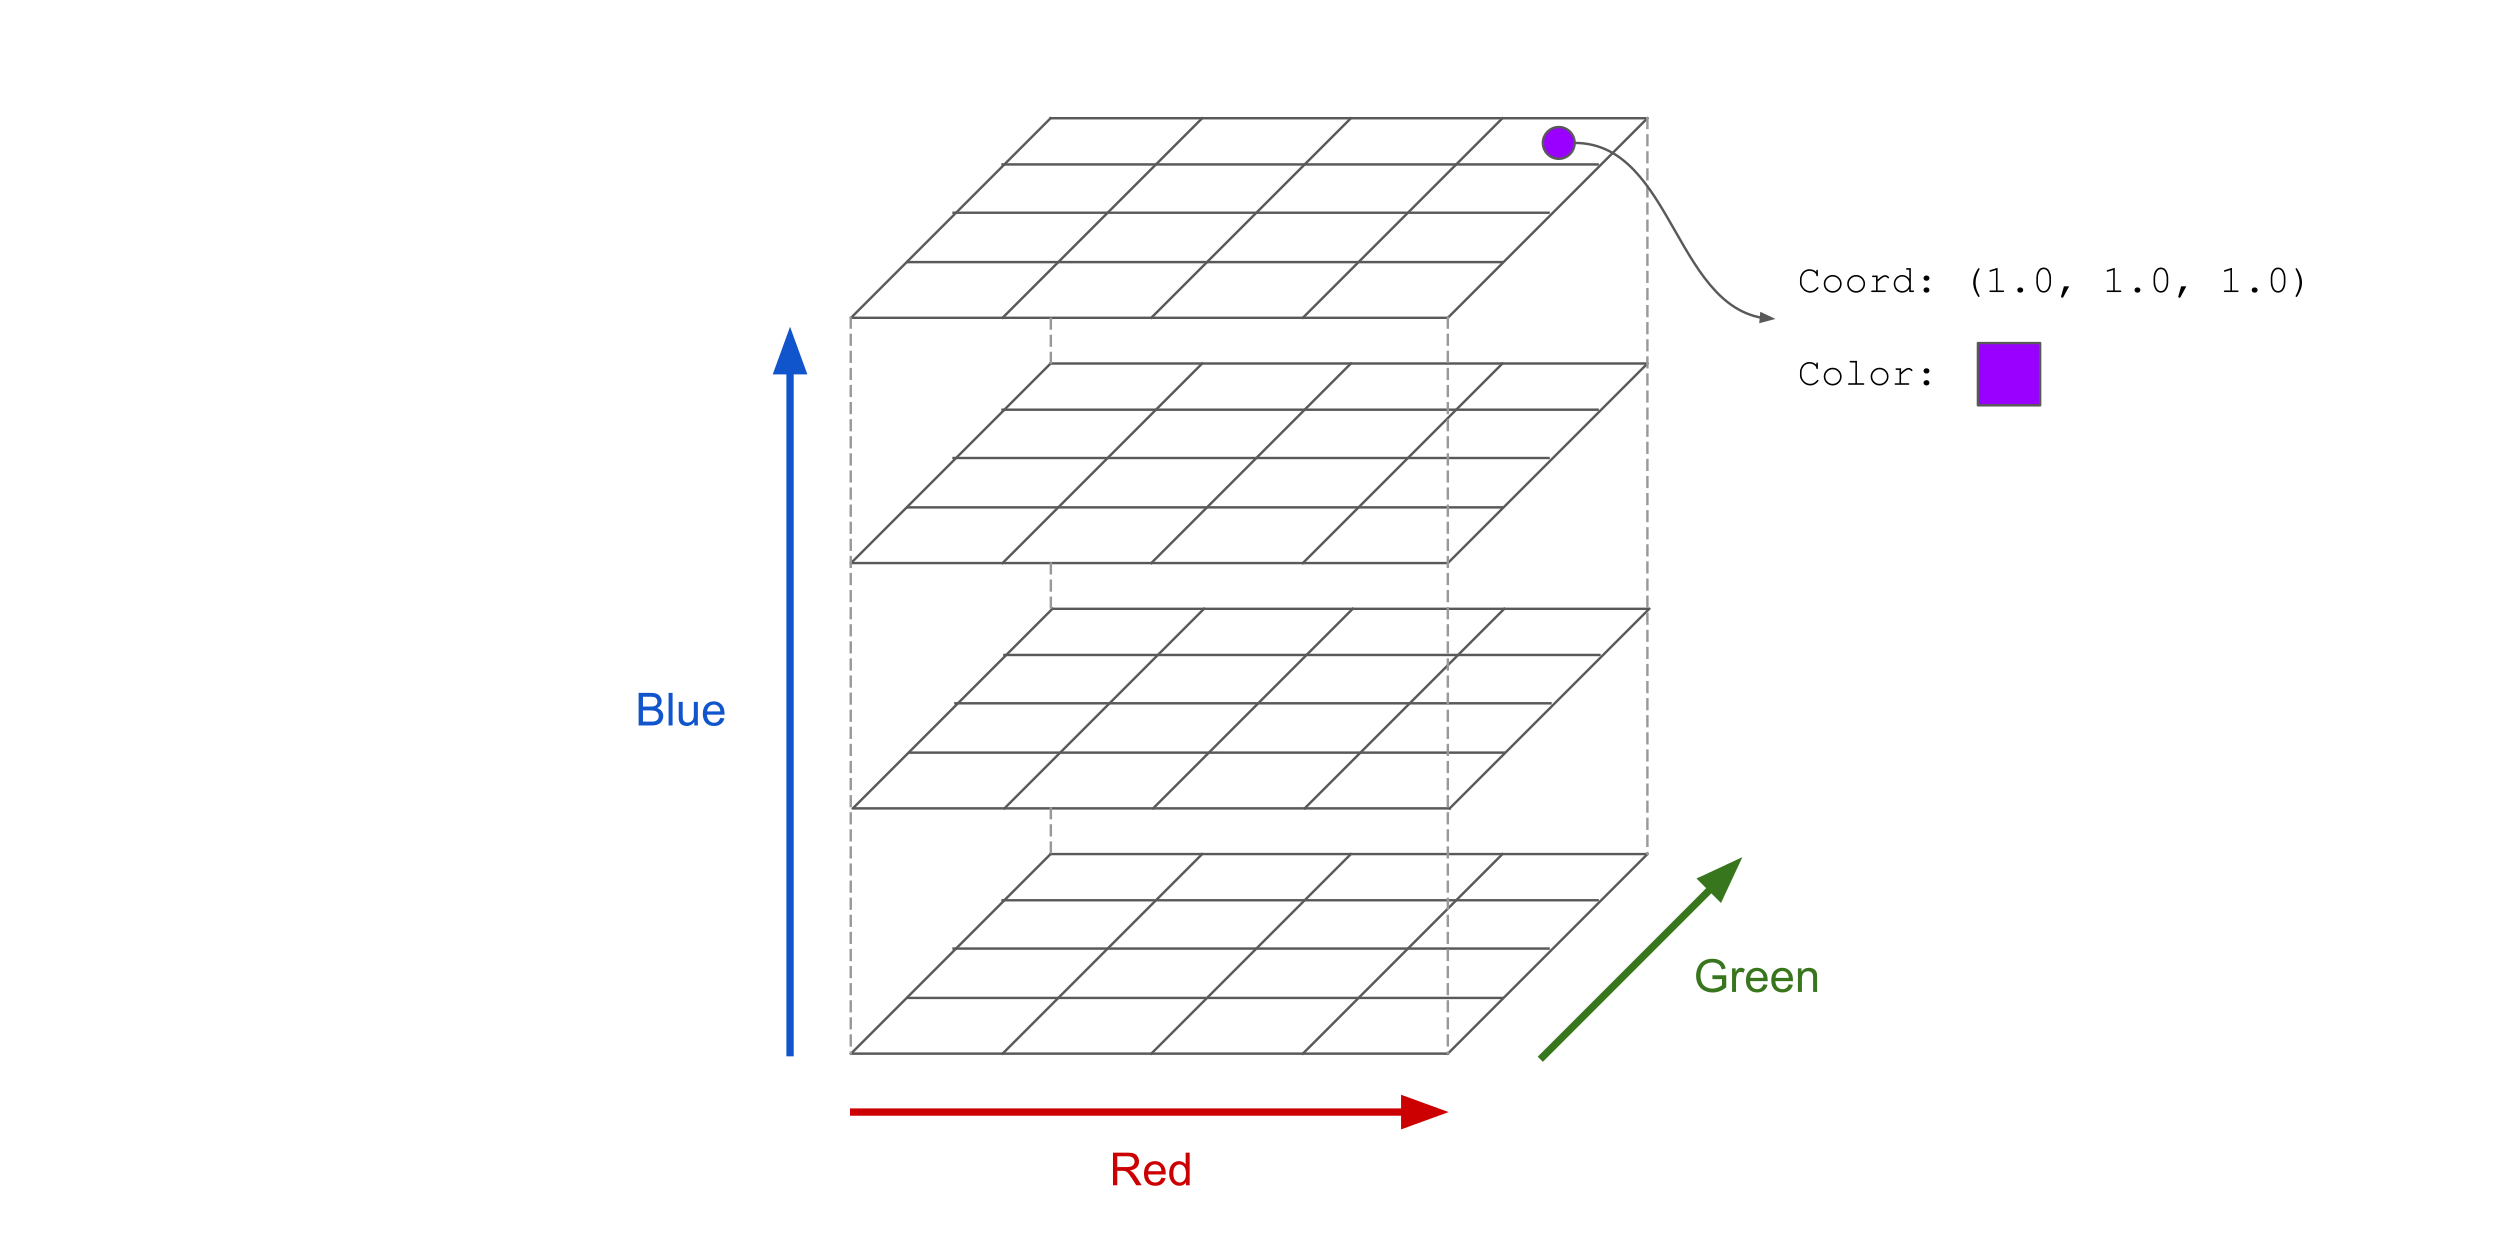 <svg version="1.1" viewBox="0.0 0.0 1024.0 512.0" fill="none" stroke="none" stroke-linecap="square" stroke-miterlimit="10" xmlns:xlink="http://www.w3.org/1999/xlink" xmlns="http://www.w3.org/2000/svg"><rect x="0.0" y="0.0" width="1024.0" height="512.0" fill="#333333" stroke="none"/><clipPath id="g5d2f5f8a96_0_0.0"><path d="m0 0l1024.0 0l0 512.0l-1024.0 0l0 -512.0z" clip-rule="nonzero"/></clipPath><g clip-path="url(#g5d2f5f8a96_0_0.0)"><path fill="#ffffff" d="m0 0l1024.0 0l0 512.0l-1024.0 0z" fill-rule="evenodd"/><path fill="#000000" fill-opacity="0.0" d="m727.265 95.265l237.26 0l0 70.74l-237.26 0z" fill-rule="evenodd"/><path fill="#000000" d="m743.953 111.375l0 -0.453q0 -0.234 0.094 -0.328q0.094 -0.109 0.234 -0.109q0.156 0 0.234 0.109q0.094 0.094 0.094 0.328l0 1.812q0 0.25 -0.094 0.359q-0.078 0.094 -0.234 0.094q-0.125 0 -0.219 -0.094q-0.094 -0.094 -0.109 -0.312q-0.031 -0.656 -0.703 -1.156q-0.906 -0.703 -2.062 -0.703q-0.766 0 -1.438 0.344q-0.5 0.234 -0.797 0.594q-0.516 0.609 -0.812 1.344q-0.219 0.547 -0.219 1.234l0 1.156q0 1.469 1.062 2.547q1.062 1.078 2.469 1.078q0.844 0 1.5 -0.359q0.672 -0.375 1.297 -1.109q0.141 -0.172 0.297 -0.172q0.141 0 0.219 0.094q0.094 0.078 0.094 0.219q0 0.172 -0.328 0.547q-0.641 0.719 -1.453 1.094q-0.797 0.359 -1.609 0.359q-0.719 0 -1.453 -0.281q-0.562 -0.219 -0.938 -0.5q-0.359 -0.281 -0.891 -0.938q-0.531 -0.672 -0.734 -1.234q-0.188 -0.578 -0.188 -1.25l0 -1.344q0 -0.969 0.516 -1.969q0.516 -1.016 1.422 -1.562q0.906 -0.547 1.953 -0.547q1.625 0 2.797 1.109zm10.383 4.875q0 1.5 -1.078 2.578q-1.062 1.062 -2.578 1.062q-1.531 0 -2.609 -1.062q-1.062 -1.078 -1.062 -2.578q0 -1.5 1.062 -2.562q1.078 -1.062 2.609 -1.062q1.516 0 2.578 1.062q1.078 1.062 1.078 2.562zm-0.656 0q0 -1.234 -0.891 -2.094q-0.875 -0.875 -2.125 -0.875q-1.25 0 -2.125 0.875q-0.875 0.875 -0.875 2.094q0 1.219 0.875 2.094q0.875 0.875 2.125 0.875q1.25 0 2.125 -0.859q0.891 -0.875 0.891 -2.109zm10.258 0q0 1.5 -1.078 2.578q-1.062 1.062 -2.578 1.062q-1.531 0 -2.609 -1.062q-1.062 -1.078 -1.062 -2.578q0 -1.5 1.062 -2.562q1.078 -1.062 2.609 -1.062q1.516 0 2.578 1.062q1.078 1.062 1.078 2.562zm-0.656 0q0 -1.234 -0.891 -2.094q-0.875 -0.875 -2.125 -0.875q-1.25 0 -2.125 0.875q-0.875 0.875 -0.875 2.094q0 1.219 0.875 2.094q0.875 0.875 2.125 0.875q1.25 0 2.125 -0.859q0.891 -0.875 0.891 -2.109zm5.805 -3.391l0 1.656q1.281 -1.156 1.922 -1.484q0.641 -0.344 1.172 -0.344q0.594 0 1.094 0.406q0.5 0.391 0.5 0.594q0 0.141 -0.094 0.25q-0.094 0.094 -0.25 0.094q-0.078 0 -0.141 -0.031q-0.047 -0.031 -0.188 -0.172q-0.281 -0.281 -0.484 -0.375q-0.203 -0.109 -0.391 -0.109q-0.438 0 -1.047 0.344q-0.594 0.344 -2.094 1.688l0 3.594l2.906 0q0.25 0 0.344 0.094q0.109 0.078 0.109 0.234q0 0.141 -0.109 0.234q-0.094 0.094 -0.344 0.094l-5.141 0q-0.234 0 -0.344 -0.094q-0.094 -0.094 -0.094 -0.234q0 -0.125 0.094 -0.219q0.094 -0.094 0.344 -0.094l1.578 0l0 -5.469l-1.203 0q-0.234 0 -0.344 -0.094q-0.094 -0.094 -0.094 -0.234q0 -0.141 0.094 -0.234q0.094 -0.094 0.344 -0.094l1.859 0zm13.602 -3.047l0 9.156l0.875 0q0.25 0 0.344 0.094q0.109 0.078 0.109 0.234q0 0.141 -0.109 0.234q-0.094 0.094 -0.344 0.094l-1.531 0l0 -1.312q-1.141 1.578 -2.906 1.578q-0.891 0 -1.703 -0.469q-0.812 -0.484 -1.297 -1.359q-0.469 -0.875 -0.469 -1.812q0 -0.938 0.469 -1.797q0.484 -0.875 1.297 -1.344q0.812 -0.484 1.719 -0.484q1.719 0 2.891 1.562l0 -3.703l-0.875 0q-0.25 0 -0.359 -0.094q-0.094 -0.094 -0.094 -0.25q0 -0.141 0.094 -0.234q0.109 -0.094 0.359 -0.094l1.531 0zm-0.656 6.438q0 -1.25 -0.844 -2.109q-0.844 -0.859 -2.016 -0.859q-1.172 0 -2.016 0.859q-0.844 0.859 -0.844 2.109q0 1.25 0.844 2.109q0.844 0.859 2.016 0.859q1.172 0 2.016 -0.859q0.844 -0.859 0.844 -2.109zm6.914 -3.391l0.281 0q0.438 0 0.75 0.312q0.312 0.312 0.312 0.734q0 0.469 -0.328 0.781q-0.312 0.297 -0.734 0.297l-0.281 0q-0.438 0 -0.75 -0.312q-0.312 -0.312 -0.312 -0.75q0 -0.453 0.312 -0.75q0.312 -0.312 0.75 -0.312zm0 4.875l0.281 0q0.438 0 0.75 0.312q0.312 0.312 0.312 0.75q0 0.453 -0.328 0.766q-0.312 0.297 -0.734 0.297l-0.281 0q-0.438 0 -0.75 -0.312q-0.312 -0.312 -0.312 -0.75q0 -0.453 0.312 -0.75q0.312 -0.312 0.75 -0.312zm19.266 -2.0q0 -0.906 0.234 -1.906q0.234 -1.016 0.891 -2.328q0.672 -1.328 0.969 -1.594q0.094 -0.094 0.203 -0.094q0.141 0 0.234 0.094q0.109 0.094 0.109 0.234q0 0.078 -0.062 0.172q-0.859 1.578 -1.234 2.859q-0.359 1.281 -0.359 2.562q0 1.281 0.359 2.562q0.375 1.281 1.234 2.859q0.062 0.094 0.062 0.172q0 0.141 -0.109 0.234q-0.094 0.094 -0.234 0.094q-0.109 0 -0.203 -0.078q-0.281 -0.266 -0.938 -1.562q-0.656 -1.297 -0.906 -2.281q-0.25 -1.0 -0.25 -2.0zm9.992 -6.047l0 9.281l2.25 0q0.234 0 0.328 0.094q0.109 0.078 0.109 0.234q0 0.141 -0.109 0.234q-0.094 0.094 -0.328 0.094l-5.156 0q-0.234 0 -0.344 -0.094q-0.094 -0.094 -0.094 -0.234q0 -0.156 0.094 -0.234q0.109 -0.094 0.344 -0.094l2.25 0l0 -8.375l-2.141 0.672q-0.156 0.047 -0.219 0.047q-0.125 0 -0.219 -0.094q-0.094 -0.109 -0.094 -0.234q0 -0.125 0.078 -0.219q0.062 -0.062 0.25 -0.141l3.0 -0.938zm9.148 8.047l0.281 0q0.438 0 0.75 0.312q0.312 0.312 0.312 0.75q0 0.453 -0.328 0.766q-0.312 0.297 -0.734 0.297l-0.281 0q-0.438 0 -0.75 -0.312q-0.312 -0.312 -0.312 -0.75q0 -0.453 0.312 -0.75q0.312 -0.312 0.75 -0.312zm12.742 -3.828l0 1.625q0 2.125 -1.0 3.359q-0.797 0.969 -2.0 0.969q-0.578 0 -1.094 -0.234q-0.5 -0.234 -0.859 -0.641q-0.234 -0.266 -0.5 -0.828q-0.266 -0.578 -0.391 -1.047q-0.172 -0.672 -0.172 -1.578l0 -1.625q0 -2.125 1.0 -3.359q0.797 -0.969 2.0 -0.969q0.578 0 1.078 0.234q0.516 0.234 0.875 0.641q0.234 0.266 0.5 0.844q0.266 0.562 0.391 1.031q0.172 0.672 0.172 1.578zm-0.656 0.094q0 -0.938 -0.266 -1.734q-0.25 -0.797 -0.578 -1.281q-0.203 -0.266 -0.516 -0.469q-0.438 -0.266 -1.0 -0.266q-1.094 0 -1.719 1.125q-0.625 1.125 -0.625 2.625l0 1.438q0 0.938 0.25 1.75q0.266 0.797 0.609 1.266q0.188 0.266 0.5 0.469q0.438 0.281 1.0 0.281q1.094 0 1.719 -1.125q0.625 -1.141 0.625 -2.641l0 -1.438zm5.945 3.266l2.141 0l-2.328 4.312q-0.203 0.391 -0.5 0.391q-0.203 0 -0.344 -0.141q-0.125 -0.125 -0.125 -0.328q0 -0.078 0.016 -0.172l1.141 -4.062zm20.828 -7.578l0 9.281l2.25 0q0.234 0 0.328 0.094q0.109 0.078 0.109 0.234q0 0.141 -0.109 0.234q-0.094 0.094 -0.328 0.094l-5.156 0q-0.234 0 -0.344 -0.094q-0.094 -0.094 -0.094 -0.234q0 -0.156 0.094 -0.234q0.109 -0.094 0.344 -0.094l2.25 0l0 -8.375l-2.141 0.672q-0.156 0.047 -0.219 0.047q-0.125 0 -0.219 -0.094q-0.094 -0.109 -0.094 -0.234q0 -0.125 0.078 -0.219q0.062 -0.062 0.25 -0.141l3.0 -0.938zm9.148 8.047l0.281 0q0.438 0 0.75 0.312q0.312 0.312 0.312 0.75q0 0.453 -0.328 0.766q-0.312 0.297 -0.734 0.297l-0.281 0q-0.438 0 -0.75 -0.312q-0.312 -0.312 -0.312 -0.75q0 -0.453 0.312 -0.75q0.312 -0.312 0.75 -0.312zm12.742 -3.828l0 1.625q0 2.125 -1.0 3.359q-0.797 0.969 -2.0 0.969q-0.578 0 -1.094 -0.234q-0.5 -0.234 -0.859 -0.641q-0.234 -0.266 -0.5 -0.828q-0.266 -0.578 -0.391 -1.047q-0.172 -0.672 -0.172 -1.578l0 -1.625q0 -2.125 1.0 -3.359q0.797 -0.969 2.0 -0.969q0.578 0 1.078 0.234q0.516 0.234 0.875 0.641q0.234 0.266 0.5 0.844q0.266 0.562 0.391 1.031q0.172 0.672 0.172 1.578zm-0.656 0.094q0 -0.938 -0.266 -1.734q-0.25 -0.797 -0.578 -1.281q-0.203 -0.266 -0.516 -0.469q-0.438 -0.266 -1.0 -0.266q-1.094 0 -1.719 1.125q-0.625 1.125 -0.625 2.625l0 1.438q0 0.938 0.25 1.75q0.266 0.797 0.609 1.266q0.188 0.266 0.5 0.469q0.438 0.281 1.0 0.281q1.094 0 1.719 -1.125q0.625 -1.141 0.625 -2.641l0 -1.438zm5.945 3.266l2.141 0l-2.328 4.312q-0.203 0.391 -0.5 0.391q-0.203 0 -0.344 -0.141q-0.125 -0.125 -0.125 -0.328q0 -0.078 0.016 -0.172l1.141 -4.062zm20.828 -7.578l0 9.281l2.25 0q0.234 0 0.328 0.094q0.109 0.078 0.109 0.234q0 0.141 -0.109 0.234q-0.094 0.094 -0.328 0.094l-5.156 0q-0.234 0 -0.344 -0.094q-0.094 -0.094 -0.094 -0.234q0 -0.156 0.094 -0.234q0.109 -0.094 0.344 -0.094l2.25 0l0 -8.375l-2.141 0.672q-0.156 0.047 -0.219 0.047q-0.125 0 -0.219 -0.094q-0.094 -0.109 -0.094 -0.234q0 -0.125 0.078 -0.219q0.062 -0.062 0.25 -0.141l3.0 -0.938zm9.148 8.047l0.281 0q0.438 0 0.75 0.312q0.312 0.312 0.312 0.75q0 0.453 -0.328 0.766q-0.312 0.297 -0.734 0.297l-0.281 0q-0.438 0 -0.75 -0.312q-0.312 -0.312 -0.312 -0.75q0 -0.453 0.312 -0.75q0.312 -0.312 0.75 -0.312zm12.742 -3.828l0 1.625q0 2.125 -1.0 3.359q-0.797 0.969 -2.0 0.969q-0.578 0 -1.094 -0.234q-0.5 -0.234 -0.859 -0.641q-0.234 -0.266 -0.5 -0.828q-0.266 -0.578 -0.391 -1.047q-0.172 -0.672 -0.172 -1.578l0 -1.625q0 -2.125 1.0 -3.359q0.797 -0.969 2.0 -0.969q0.578 0 1.078 0.234q0.516 0.234 0.875 0.641q0.234 0.266 0.5 0.844q0.266 0.562 0.391 1.031q0.172 0.672 0.172 1.578zm-0.656 0.094q0 -0.938 -0.266 -1.734q-0.25 -0.797 -0.578 -1.281q-0.203 -0.266 -0.516 -0.469q-0.438 -0.266 -1.0 -0.266q-1.094 0 -1.719 1.125q-0.625 1.125 -0.625 2.625l0 1.438q0 0.938 0.25 1.75q0.266 0.797 0.609 1.266q0.188 0.266 0.5 0.469q0.438 0.281 1.0 0.281q1.094 0 1.719 -1.125q0.625 -1.141 0.625 -2.641l0 -1.438zm7.445 1.734q0 0.906 -0.234 1.906q-0.234 1.0 -0.906 2.328q-0.656 1.328 -0.969 1.594q-0.094 0.094 -0.203 0.094q-0.141 0 -0.234 -0.094q-0.094 -0.094 -0.094 -0.234q0 -0.078 0.047 -0.172q0.859 -1.578 1.219 -2.859q0.375 -1.281 0.375 -2.562q0 -1.281 -0.375 -2.562q-0.359 -1.281 -1.219 -2.859q-0.047 -0.094 -0.047 -0.172q0 -0.141 0.094 -0.234q0.094 -0.094 0.234 -0.094q0.109 0 0.203 0.094q0.297 0.266 0.953 1.562q0.656 1.281 0.906 2.281q0.25 0.984 0.25 1.984z" fill-rule="nonzero"/><path fill="#000000" d="m743.953 149.375l0 -0.453q0 -0.234 0.094 -0.328q0.094 -0.109 0.234 -0.109q0.156 0 0.234 0.109q0.094 0.094 0.094 0.328l0 1.812q0 0.25 -0.094 0.359q-0.078 0.094 -0.234 0.094q-0.125 0 -0.219 -0.094q-0.094 -0.094 -0.109 -0.312q-0.031 -0.656 -0.703 -1.156q-0.906 -0.703 -2.062 -0.703q-0.766 0 -1.438 0.344q-0.5 0.234 -0.797 0.594q-0.516 0.609 -0.812 1.344q-0.219 0.547 -0.219 1.234l0 1.156q0 1.469 1.062 2.547q1.062 1.078 2.469 1.078q0.844 0 1.5 -0.359q0.672 -0.375 1.297 -1.109q0.141 -0.172 0.297 -0.172q0.141 0 0.219 0.094q0.094 0.078 0.094 0.219q0 0.172 -0.328 0.547q-0.641 0.719 -1.453 1.094q-0.797 0.359 -1.609 0.359q-0.719 0 -1.453 -0.281q-0.562 -0.219 -0.938 -0.5q-0.359 -0.281 -0.891 -0.938q-0.531 -0.672 -0.734 -1.234q-0.188 -0.578 -0.188 -1.25l0 -1.344q0 -0.969 0.516 -1.969q0.516 -1.016 1.422 -1.562q0.906 -0.547 1.953 -0.547q1.625 0 2.797 1.109zm10.383 4.875q0 1.5 -1.078 2.578q-1.062 1.062 -2.578 1.062q-1.531 0 -2.609 -1.062q-1.062 -1.078 -1.062 -2.578q0 -1.5 1.062 -2.562q1.078 -1.062 2.609 -1.062q1.516 0 2.578 1.062q1.078 1.062 1.078 2.562zm-0.656 0q0 -1.234 -0.891 -2.094q-0.875 -0.875 -2.125 -0.875q-1.25 0 -2.125 0.875q-0.875 0.875 -0.875 2.094q0 1.219 0.875 2.094q0.875 0.875 2.125 0.875q1.25 0 2.125 -0.859q0.891 -0.875 0.891 -2.109zm6.93 -6.438l0 9.156l2.578 0q0.234 0 0.328 0.094q0.109 0.078 0.109 0.234q0 0.141 -0.109 0.234q-0.094 0.094 -0.328 0.094l-5.812 0q-0.234 0 -0.344 -0.094q-0.094 -0.094 -0.094 -0.234q0 -0.156 0.094 -0.234q0.109 -0.094 0.344 -0.094l2.578 0l0 -8.484l-1.891 0q-0.234 0 -0.344 -0.094q-0.109 -0.094 -0.109 -0.25q0 -0.141 0.094 -0.234q0.109 -0.094 0.359 -0.094l2.547 0zm12.93 6.438q0 1.5 -1.078 2.578q-1.062 1.062 -2.578 1.062q-1.531 0 -2.609 -1.062q-1.062 -1.078 -1.062 -2.578q0 -1.5 1.062 -2.562q1.078 -1.062 2.609 -1.062q1.516 0 2.578 1.062q1.078 1.062 1.078 2.562zm-0.656 0q0 -1.234 -0.891 -2.094q-0.875 -0.875 -2.125 -0.875q-1.25 0 -2.125 0.875q-0.875 0.875 -0.875 2.094q0 1.219 0.875 2.094q0.875 0.875 2.125 0.875q1.25 0 2.125 -0.859q0.891 -0.875 0.891 -2.109zm5.805 -3.391l0 1.656q1.281 -1.156 1.922 -1.484q0.641 -0.344 1.172 -0.344q0.594 0 1.094 0.406q0.5 0.391 0.5 0.594q0 0.141 -0.094 0.25q-0.094 0.094 -0.25 0.094q-0.078 0 -0.141 -0.031q-0.047 -0.031 -0.188 -0.172q-0.281 -0.281 -0.484 -0.375q-0.203 -0.109 -0.391 -0.109q-0.438 0 -1.047 0.344q-0.594 0.344 -2.094 1.688l0 3.594l2.906 0q0.25 0 0.344 0.094q0.109 0.078 0.109 0.234q0 0.141 -0.109 0.234q-0.094 0.094 -0.344 0.094l-5.141 0q-0.234 0 -0.344 -0.094q-0.094 -0.094 -0.094 -0.234q0 -0.125 0.094 -0.219q0.094 -0.094 0.344 -0.094l1.578 0l0 -5.469l-1.203 0q-0.234 0 -0.344 -0.094q-0.094 -0.094 -0.094 -0.234q0 -0.141 0.094 -0.234q0.094 -0.094 0.344 -0.094l1.859 0zm10.258 0l0.281 0q0.438 0 0.75 0.312q0.312 0.312 0.312 0.734q0 0.469 -0.328 0.781q-0.312 0.297 -0.734 0.297l-0.281 0q-0.438 0 -0.75 -0.312q-0.312 -0.312 -0.312 -0.75q0 -0.453 0.312 -0.75q0.312 -0.312 0.75 -0.312zm0 4.875l0.281 0q0.438 0 0.75 0.312q0.312 0.312 0.312 0.75q0 0.453 -0.328 0.766q-0.312 0.297 -0.734 0.297l-0.281 0q-0.438 0 -0.75 -0.312q-0.312 -0.312 -0.312 -0.75q0 -0.453 0.312 -0.75q0.312 -0.312 0.75 -0.312z" fill-rule="nonzero"/><path fill="#000000" fill-opacity="0.0" d="m593.041 431.571l-243.717 0" fill-rule="evenodd"/><path stroke="#595959" stroke-width="1.0" stroke-linejoin="round" stroke-linecap="butt" d="m593.041 431.571l-243.717 0" fill-rule="evenodd"/><path fill="#000000" fill-opacity="0.0" d="m674.773 349.839l-81.732 81.732" fill-rule="evenodd"/><path stroke="#595959" stroke-width="1.0" stroke-linejoin="round" stroke-linecap="butt" d="m674.773 349.839l-81.732 81.732" fill-rule="evenodd"/><path fill="#000000" fill-opacity="0.0" d="m430.311 349.831l-81.732 81.732" fill-rule="evenodd"/><path stroke="#595959" stroke-width="1.0" stroke-linejoin="round" stroke-linecap="butt" d="m430.311 349.831l-81.732 81.732" fill-rule="evenodd"/><path fill="#000000" fill-opacity="0.0" d="m674.028 349.831l-243.717 0" fill-rule="evenodd"/><path stroke="#595959" stroke-width="1.0" stroke-linejoin="round" stroke-linecap="butt" d="m674.028 349.831l-243.717 0" fill-rule="evenodd"/><path fill="#000000" fill-opacity="0.0" d="m553.303 349.839l-81.732 81.732" fill-rule="evenodd"/><path stroke="#595959" stroke-width="1.0" stroke-linejoin="round" stroke-linecap="butt" d="m553.303 349.839l-81.732 81.732" fill-rule="evenodd"/><path fill="#000000" fill-opacity="0.0" d="m492.391 349.839l-81.732 81.732" fill-rule="evenodd"/><path stroke="#595959" stroke-width="1.0" stroke-linejoin="round" stroke-linecap="butt" d="m492.391 349.839l-81.732 81.732" fill-rule="evenodd"/><path fill="#000000" fill-opacity="0.0" d="m615.379 349.839l-81.732 81.732" fill-rule="evenodd"/><path stroke="#595959" stroke-width="1.0" stroke-linejoin="round" stroke-linecap="butt" d="m615.379 349.839l-81.732 81.732" fill-rule="evenodd"/><path fill="#000000" fill-opacity="0.0" d="m634.295 388.537l-243.717 0" fill-rule="evenodd"/><path stroke="#595959" stroke-width="1.0" stroke-linejoin="round" stroke-linecap="butt" d="m634.295 388.537l-243.717 0" fill-rule="evenodd"/><path fill="#000000" fill-opacity="0.0" d="m615.379 408.752l-243.717 0" fill-rule="evenodd"/><path stroke="#595959" stroke-width="1.0" stroke-linejoin="round" stroke-linecap="butt" d="m615.379 408.752l-243.717 0" fill-rule="evenodd"/><path fill="#000000" fill-opacity="0.0" d="m654.374 368.747l-243.717 0" fill-rule="evenodd"/><path stroke="#595959" stroke-width="1.0" stroke-linejoin="round" stroke-linecap="butt" d="m654.374 368.747l-243.717 0" fill-rule="evenodd"/><path fill="#000000" fill-opacity="0.0" d="m593.799 331.104l-243.717 0" fill-rule="evenodd"/><path stroke="#595959" stroke-width="1.0" stroke-linejoin="round" stroke-linecap="butt" d="m593.799 331.104l-243.717 0" fill-rule="evenodd"/><path fill="#000000" fill-opacity="0.0" d="m675.532 249.371l-81.732 81.732" fill-rule="evenodd"/><path stroke="#595959" stroke-width="1.0" stroke-linejoin="round" stroke-linecap="butt" d="m675.532 249.371l-81.732 81.732" fill-rule="evenodd"/><path fill="#000000" fill-opacity="0.0" d="m431.07 249.364l-81.732 81.732" fill-rule="evenodd"/><path stroke="#595959" stroke-width="1.0" stroke-linejoin="round" stroke-linecap="butt" d="m431.07 249.364l-81.732 81.732" fill-rule="evenodd"/><path fill="#000000" fill-opacity="0.0" d="m674.786 249.364l-243.717 0" fill-rule="evenodd"/><path stroke="#595959" stroke-width="1.0" stroke-linejoin="round" stroke-linecap="butt" d="m674.786 249.364l-243.717 0" fill-rule="evenodd"/><path fill="#000000" fill-opacity="0.0" d="m554.062 249.371l-81.732 81.732" fill-rule="evenodd"/><path stroke="#595959" stroke-width="1.0" stroke-linejoin="round" stroke-linecap="butt" d="m554.062 249.371l-81.732 81.732" fill-rule="evenodd"/><path fill="#000000" fill-opacity="0.0" d="m493.15 249.371l-81.732 81.732" fill-rule="evenodd"/><path stroke="#595959" stroke-width="1.0" stroke-linejoin="round" stroke-linecap="butt" d="m493.15 249.371l-81.732 81.732" fill-rule="evenodd"/><path fill="#000000" fill-opacity="0.0" d="m616.138 249.371l-81.732 81.732" fill-rule="evenodd"/><path stroke="#595959" stroke-width="1.0" stroke-linejoin="round" stroke-linecap="butt" d="m616.138 249.371l-81.732 81.732" fill-rule="evenodd"/><path fill="#000000" fill-opacity="0.0" d="m635.054 288.07l-243.717 0" fill-rule="evenodd"/><path stroke="#595959" stroke-width="1.0" stroke-linejoin="round" stroke-linecap="butt" d="m635.054 288.07l-243.717 0" fill-rule="evenodd"/><path fill="#000000" fill-opacity="0.0" d="m616.138 308.285l-243.717 0" fill-rule="evenodd"/><path stroke="#595959" stroke-width="1.0" stroke-linejoin="round" stroke-linecap="butt" d="m616.138 308.285l-243.717 0" fill-rule="evenodd"/><path fill="#000000" fill-opacity="0.0" d="m655.133 268.28l-243.717 0" fill-rule="evenodd"/><path stroke="#595959" stroke-width="1.0" stroke-linejoin="round" stroke-linecap="butt" d="m655.133 268.28l-243.717 0" fill-rule="evenodd"/><path fill="#000000" fill-opacity="0.0" d="m593.041 230.636l-243.717 0" fill-rule="evenodd"/><path stroke="#595959" stroke-width="1.0" stroke-linejoin="round" stroke-linecap="butt" d="m593.041 230.636l-243.717 0" fill-rule="evenodd"/><path fill="#000000" fill-opacity="0.0" d="m674.773 148.904l-81.732 81.732" fill-rule="evenodd"/><path stroke="#595959" stroke-width="1.0" stroke-linejoin="round" stroke-linecap="butt" d="m674.773 148.904l-81.732 81.732" fill-rule="evenodd"/><path fill="#000000" fill-opacity="0.0" d="m430.311 148.896l-81.732 81.732" fill-rule="evenodd"/><path stroke="#595959" stroke-width="1.0" stroke-linejoin="round" stroke-linecap="butt" d="m430.311 148.896l-81.732 81.732" fill-rule="evenodd"/><path fill="#000000" fill-opacity="0.0" d="m674.028 148.896l-243.717 0" fill-rule="evenodd"/><path stroke="#595959" stroke-width="1.0" stroke-linejoin="round" stroke-linecap="butt" d="m674.028 148.896l-243.717 0" fill-rule="evenodd"/><path fill="#000000" fill-opacity="0.0" d="m553.303 148.904l-81.732 81.732" fill-rule="evenodd"/><path stroke="#595959" stroke-width="1.0" stroke-linejoin="round" stroke-linecap="butt" d="m553.303 148.904l-81.732 81.732" fill-rule="evenodd"/><path fill="#000000" fill-opacity="0.0" d="m492.391 148.904l-81.732 81.732" fill-rule="evenodd"/><path stroke="#595959" stroke-width="1.0" stroke-linejoin="round" stroke-linecap="butt" d="m492.391 148.904l-81.732 81.732" fill-rule="evenodd"/><path fill="#000000" fill-opacity="0.0" d="m615.379 148.904l-81.732 81.732" fill-rule="evenodd"/><path stroke="#595959" stroke-width="1.0" stroke-linejoin="round" stroke-linecap="butt" d="m615.379 148.904l-81.732 81.732" fill-rule="evenodd"/><path fill="#000000" fill-opacity="0.0" d="m634.295 187.602l-243.717 0" fill-rule="evenodd"/><path stroke="#595959" stroke-width="1.0" stroke-linejoin="round" stroke-linecap="butt" d="m634.295 187.602l-243.717 0" fill-rule="evenodd"/><path fill="#000000" fill-opacity="0.0" d="m615.379 207.818l-243.717 0" fill-rule="evenodd"/><path stroke="#595959" stroke-width="1.0" stroke-linejoin="round" stroke-linecap="butt" d="m615.379 207.818l-243.717 0" fill-rule="evenodd"/><path fill="#000000" fill-opacity="0.0" d="m654.374 167.812l-243.717 0" fill-rule="evenodd"/><path stroke="#595959" stroke-width="1.0" stroke-linejoin="round" stroke-linecap="butt" d="m654.374 167.812l-243.717 0" fill-rule="evenodd"/><path fill="#000000" fill-opacity="0.0" d="m593.041 130.169l-243.717 0" fill-rule="evenodd"/><path stroke="#595959" stroke-width="1.0" stroke-linejoin="round" stroke-linecap="butt" d="m593.041 130.169l-243.717 0" fill-rule="evenodd"/><path fill="#000000" fill-opacity="0.0" d="m674.773 48.437l-81.732 81.732" fill-rule="evenodd"/><path stroke="#595959" stroke-width="1.0" stroke-linejoin="round" stroke-linecap="butt" d="m674.773 48.437l-81.732 81.732" fill-rule="evenodd"/><path fill="#000000" fill-opacity="0.0" d="m430.311 48.429l-81.732 81.732" fill-rule="evenodd"/><path stroke="#595959" stroke-width="1.0" stroke-linejoin="round" stroke-linecap="butt" d="m430.311 48.429l-81.732 81.732" fill-rule="evenodd"/><path fill="#000000" fill-opacity="0.0" d="m674.028 48.429l-243.717 0" fill-rule="evenodd"/><path stroke="#595959" stroke-width="1.0" stroke-linejoin="round" stroke-linecap="butt" d="m674.028 48.429l-243.717 0" fill-rule="evenodd"/><path fill="#000000" fill-opacity="0.0" d="m553.303 48.437l-81.732 81.732" fill-rule="evenodd"/><path stroke="#595959" stroke-width="1.0" stroke-linejoin="round" stroke-linecap="butt" d="m553.303 48.437l-81.732 81.732" fill-rule="evenodd"/><path fill="#000000" fill-opacity="0.0" d="m492.391 48.437l-81.732 81.732" fill-rule="evenodd"/><path stroke="#595959" stroke-width="1.0" stroke-linejoin="round" stroke-linecap="butt" d="m492.391 48.437l-81.732 81.732" fill-rule="evenodd"/><path fill="#000000" fill-opacity="0.0" d="m615.379 48.437l-81.732 81.732" fill-rule="evenodd"/><path stroke="#595959" stroke-width="1.0" stroke-linejoin="round" stroke-linecap="butt" d="m615.379 48.437l-81.732 81.732" fill-rule="evenodd"/><path fill="#000000" fill-opacity="0.0" d="m634.295 87.135l-243.717 0" fill-rule="evenodd"/><path stroke="#595959" stroke-width="1.0" stroke-linejoin="round" stroke-linecap="butt" d="m634.295 87.135l-243.717 0" fill-rule="evenodd"/><path fill="#000000" fill-opacity="0.0" d="m615.379 107.35l-243.717 0" fill-rule="evenodd"/><path stroke="#595959" stroke-width="1.0" stroke-linejoin="round" stroke-linecap="butt" d="m615.379 107.35l-243.717 0" fill-rule="evenodd"/><path fill="#000000" fill-opacity="0.0" d="m654.374 67.345l-243.717 0" fill-rule="evenodd"/><path stroke="#595959" stroke-width="1.0" stroke-linejoin="round" stroke-linecap="butt" d="m654.374 67.345l-243.717 0" fill-rule="evenodd"/><path fill="#000000" fill-opacity="0.0" d="m348.467 130.169l0 301.228" fill-rule="evenodd"/><path stroke="#999999" stroke-width="1.0" stroke-linejoin="round" stroke-linecap="butt" stroke-dasharray="4.0,3.0" d="m348.467 130.169l0 301.228" fill-rule="evenodd"/><path fill="#000000" fill-opacity="0.0" d="m593.032 130.169l0 301.228" fill-rule="evenodd"/><path stroke="#999999" stroke-width="1.0" stroke-linejoin="round" stroke-linecap="butt" stroke-dasharray="4.0,3.0" d="m593.032 130.169l0 301.228" fill-rule="evenodd"/><path fill="#000000" fill-opacity="0.0" d="m674.774 48.429l0 301.228" fill-rule="evenodd"/><path stroke="#999999" stroke-width="1.0" stroke-linejoin="round" stroke-linecap="butt" stroke-dasharray="4.0,3.0" d="m674.774 48.429l0 301.228" fill-rule="evenodd"/><path fill="#000000" fill-opacity="0.0" d="m430.423 130.571l0 18.331" fill-rule="evenodd"/><path stroke="#999999" stroke-width="1.0" stroke-linejoin="round" stroke-linecap="butt" stroke-dasharray="4.0,3.0" d="m430.423 130.571l0 18.331" fill-rule="evenodd"/><path fill="#000000" fill-opacity="0.0" d="m430.423 230.835l0 18.331" fill-rule="evenodd"/><path stroke="#999999" stroke-width="1.0" stroke-linejoin="round" stroke-linecap="butt" stroke-dasharray="4.0,3.0" d="m430.423 230.835l0 18.331" fill-rule="evenodd"/><path fill="#000000" fill-opacity="0.0" d="m430.423 331.104l0 18.331" fill-rule="evenodd"/><path stroke="#999999" stroke-width="1.0" stroke-linejoin="round" stroke-linecap="butt" stroke-dasharray="4.0,3.0" d="m430.423 331.104l0 18.331" fill-rule="evenodd"/><path fill="#000000" fill-opacity="0.0" d="m349.659 455.509l243.717 0" fill-rule="evenodd"/><path stroke="#cc0000" stroke-width="3.0" stroke-linejoin="round" stroke-linecap="butt" d="m349.659 455.509l225.717 0" fill-rule="evenodd"/><path fill="#cc0000" stroke="#cc0000" stroke-width="3.0" stroke-linecap="butt" d="m575.375 460.464l13.614 -4.955l-13.614 -4.955z" fill-rule="evenodd"/><path fill="#000000" fill-opacity="0.0" d="m631.958 432.803l81.732 -81.732" fill-rule="evenodd"/><path stroke="#38761d" stroke-width="3.0" stroke-linejoin="round" stroke-linecap="butt" d="m631.958 432.803l69.004 -69.004" fill-rule="evenodd"/><path fill="#38761d" stroke="#38761d" stroke-width="3.0" stroke-linecap="butt" d="m704.466 367.303l6.123 -13.131l-13.131 6.123z" fill-rule="evenodd"/><path fill="#000000" fill-opacity="0.0" d="m323.601 431.168l0 -297.323" fill-rule="evenodd"/><path stroke="#1155cc" stroke-width="3.0" stroke-linejoin="round" stroke-linecap="butt" d="m323.601 431.168l0 -279.323" fill-rule="evenodd"/><path fill="#1155cc" stroke="#1155cc" stroke-width="3.0" stroke-linecap="butt" d="m328.556 151.845l-4.955 -13.614l-4.955 13.614z" fill-rule="evenodd"/><path fill="#000000" fill-opacity="0.0" d="m248.244 264.802l61.291 0l0 50.866l-61.291 0z" fill-rule="evenodd"/><path fill="#1155cc" d="m261.579 297.155l0 -13.359l5.016 0q1.531 0 2.453 0.406q0.922 0.406 1.438 1.25q0.531 0.844 0.531 1.766q0 0.859 -0.469 1.625q-0.453 0.75 -1.391 1.203q1.203 0.359 1.859 1.219q0.656 0.859 0.656 2.016q0 0.938 -0.406 1.75q-0.391 0.797 -0.984 1.234q-0.578 0.438 -1.453 0.672q-0.875 0.219 -2.156 0.219l-5.094 0zm1.781 -7.75l2.875 0q1.188 0 1.688 -0.141q0.672 -0.203 1.016 -0.672q0.344 -0.469 0.344 -1.172q0 -0.656 -0.328 -1.156q-0.312 -0.516 -0.906 -0.703q-0.594 -0.188 -2.031 -0.188l-2.656 0l0 4.031zm0 6.172l3.312 0q0.859 0 1.203 -0.062q0.609 -0.109 1.016 -0.359q0.422 -0.266 0.688 -0.75q0.266 -0.484 0.266 -1.125q0 -0.75 -0.391 -1.297q-0.375 -0.547 -1.062 -0.766q-0.672 -0.234 -1.953 -0.234l-3.078 0l0 4.594zm10.49 1.578l0 -13.359l1.641 0l0 13.359l-1.641 0zm10.52 0l0 -1.422q-1.125 1.641 -3.062 1.641q-0.859 0 -1.609 -0.328q-0.734 -0.328 -1.094 -0.828q-0.359 -0.5 -0.5 -1.219q-0.109 -0.469 -0.109 -1.531l0 -5.984l1.641 0l0 5.359q0 1.281 0.109 1.734q0.156 0.641 0.656 1.016q0.5 0.375 1.234 0.375q0.734 0 1.375 -0.375q0.656 -0.391 0.922 -1.031q0.266 -0.656 0.266 -1.891l0 -5.188l1.641 0l0 9.672l-1.469 0zm10.673 -3.109l1.688 0.203q-0.406 1.484 -1.484 2.312q-1.078 0.812 -2.766 0.812q-2.125 0 -3.375 -1.297q-1.234 -1.312 -1.234 -3.672q0 -2.453 1.25 -3.797q1.266 -1.344 3.266 -1.344q1.938 0 3.156 1.328q1.234 1.312 1.234 3.703q0 0.156 0 0.438l-7.219 0q0.094 1.594 0.906 2.453q0.812 0.844 2.016 0.844q0.906 0 1.547 -0.469q0.641 -0.484 1.016 -1.516zm-5.391 -2.656l5.406 0q-0.109 -1.219 -0.625 -1.828q-0.781 -0.953 -2.031 -0.953q-1.125 0 -1.906 0.766q-0.766 0.75 -0.844 2.016z" fill-rule="nonzero"/><path fill="#000000" fill-opacity="0.0" d="m440.871 453.133l61.291 0l0 50.866l-61.291 0z" fill-rule="evenodd"/><path fill="#cc0000" d="m455.874 485.486l0 -13.359l5.922 0q1.781 0 2.703 0.359q0.938 0.359 1.484 1.281q0.562 0.906 0.562 2.016q0 1.406 -0.922 2.391q-0.922 0.969 -2.844 1.234q0.703 0.344 1.078 0.672q0.766 0.703 1.453 1.766l2.328 3.641l-2.219 0l-1.766 -2.781q-0.781 -1.203 -1.281 -1.828q-0.5 -0.641 -0.906 -0.891q-0.391 -0.266 -0.797 -0.359q-0.297 -0.078 -0.984 -0.078l-2.047 0l0 5.938l-1.766 0zm1.766 -7.453l3.797 0q1.219 0 1.891 -0.25q0.688 -0.266 1.047 -0.812q0.359 -0.547 0.359 -1.188q0 -0.953 -0.688 -1.562q-0.688 -0.609 -2.188 -0.609l-4.219 0l0 4.422zm18.098 4.344l1.688 0.203q-0.406 1.484 -1.484 2.312q-1.078 0.812 -2.766 0.812q-2.125 0 -3.375 -1.297q-1.234 -1.312 -1.234 -3.672q0 -2.453 1.25 -3.797q1.266 -1.344 3.266 -1.344q1.938 0 3.156 1.328q1.234 1.312 1.234 3.703q0 0.156 0 0.438l-7.219 0q0.094 1.594 0.906 2.453q0.812 0.844 2.016 0.844q0.906 0 1.547 -0.469q0.641 -0.484 1.016 -1.516zm-5.391 -2.656l5.406 0q-0.109 -1.219 -0.625 -1.828q-0.781 -0.953 -2.031 -0.953q-1.125 0 -1.906 0.766q-0.766 0.75 -0.844 2.016zm15.407 5.766l0 -1.219q-0.906 1.438 -2.703 1.438q-1.156 0 -2.125 -0.641q-0.969 -0.641 -1.5 -1.781q-0.531 -1.141 -0.531 -2.625q0 -1.453 0.484 -2.625q0.484 -1.188 1.438 -1.812q0.969 -0.625 2.172 -0.625q0.875 0 1.547 0.375q0.688 0.359 1.109 0.953l0 -4.797l1.641 0l0 13.359l-1.531 0zm-5.172 -4.828q0 1.859 0.781 2.781q0.781 0.922 1.844 0.922q1.078 0 1.828 -0.875q0.75 -0.891 0.75 -2.688q0 -1.984 -0.766 -2.906q-0.766 -0.938 -1.891 -0.938q-1.078 0 -1.812 0.891q-0.734 0.891 -0.734 2.812z" fill-rule="nonzero"/><path fill="#000000" fill-opacity="0.0" d="m674.887 373.937l89.512 0l0 50.866l-89.512 0z" fill-rule="evenodd"/><path fill="#38761d" d="m701.405 401.056l0 -1.578l5.656 0l0 4.953q-1.297 1.047 -2.688 1.578q-1.375 0.516 -2.844 0.516q-1.969 0 -3.578 -0.844q-1.609 -0.844 -2.422 -2.438q-0.812 -1.594 -0.812 -3.562q0 -1.953 0.812 -3.641q0.812 -1.688 2.344 -2.5q1.531 -0.828 3.516 -0.828q1.453 0 2.625 0.469q1.172 0.469 1.828 1.312q0.672 0.828 1.016 2.172l-1.594 0.438q-0.297 -1.016 -0.75 -1.594q-0.438 -0.594 -1.266 -0.938q-0.828 -0.344 -1.844 -0.344q-1.203 0 -2.094 0.375q-0.891 0.359 -1.438 0.969q-0.531 0.594 -0.828 1.312q-0.516 1.234 -0.516 2.688q0 1.781 0.609 2.984q0.625 1.203 1.797 1.797q1.172 0.578 2.5 0.578q1.141 0 2.234 -0.438q1.094 -0.453 1.656 -0.953l0 -2.484l-3.922 0zm8.043 5.234l0 -9.672l1.469 0l0 1.469q0.562 -1.031 1.031 -1.359q0.484 -0.328 1.062 -0.328q0.828 0 1.688 0.531l-0.562 1.516q-0.609 -0.359 -1.203 -0.359q-0.547 0 -0.969 0.328q-0.422 0.328 -0.609 0.891q-0.281 0.875 -0.281 1.922l0 5.062l-1.625 0zm12.853 -3.109l1.688 0.203q-0.406 1.484 -1.484 2.312q-1.078 0.812 -2.766 0.812q-2.125 0 -3.375 -1.297q-1.234 -1.312 -1.234 -3.672q0 -2.453 1.25 -3.797q1.266 -1.344 3.266 -1.344q1.938 0 3.156 1.328q1.234 1.312 1.234 3.703q0 0.156 0 0.438l-7.219 0q0.094 1.594 0.906 2.453q0.812 0.844 2.016 0.844q0.906 0 1.547 -0.469q0.641 -0.484 1.016 -1.516zm-5.391 -2.656l5.406 0q-0.109 -1.219 -0.625 -1.828q-0.781 -0.953 -2.031 -0.953q-1.125 0 -1.906 0.766q-0.766 0.75 -0.844 2.016zm15.766 2.656l1.688 0.203q-0.406 1.484 -1.484 2.312q-1.078 0.812 -2.766 0.812q-2.125 0 -3.375 -1.297q-1.234 -1.312 -1.234 -3.672q0 -2.453 1.25 -3.797q1.266 -1.344 3.266 -1.344q1.938 0 3.156 1.328q1.234 1.312 1.234 3.703q0 0.156 0 0.438l-7.219 0q0.094 1.594 0.906 2.453q0.812 0.844 2.016 0.844q0.906 0 1.547 -0.469q0.641 -0.484 1.016 -1.516zm-5.391 -2.656l5.406 0q-0.109 -1.219 -0.625 -1.828q-0.781 -0.953 -2.031 -0.953q-1.125 0 -1.906 0.766q-0.766 0.75 -0.844 2.016zm9.141 5.766l0 -9.672l1.469 0l0 1.375q1.062 -1.594 3.078 -1.594q0.875 0 1.609 0.312q0.734 0.312 1.094 0.828q0.375 0.5 0.516 1.203q0.094 0.453 0.094 1.594l0 5.953l-1.641 0l0 -5.891q0 -1.0 -0.203 -1.484q-0.188 -0.5 -0.672 -0.797q-0.484 -0.297 -1.141 -0.297q-1.047 0 -1.812 0.672q-0.75 0.656 -0.75 2.516l0 5.281l-1.641 0z" fill-rule="nonzero"/><path fill="#9900ff" d="m631.958 58.541l0 0c0 -3.592 2.912 -6.504 6.504 -6.504l0 0c1.725 0 3.379 0.685 4.599 1.905c1.22 1.22 1.905 2.874 1.905 4.599l0 0c0 3.592 -2.912 6.504 -6.504 6.504l0 0c-3.592 0 -6.504 -2.912 -6.504 -6.504z" fill-rule="evenodd"/><path stroke="#595959" stroke-width="1.0" stroke-linejoin="round" stroke-linecap="butt" d="m631.958 58.541l0 0c0 -3.592 2.912 -6.504 6.504 -6.504l0 0c1.725 0 3.379 0.685 4.599 1.905c1.22 1.22 1.905 2.874 1.905 4.599l0 0c0 3.592 -2.912 6.504 -6.504 6.504l0 0c-3.592 0 -6.504 -2.912 -6.504 -6.504z" fill-rule="evenodd"/><path fill="#9900ff" d="m810.158 140.525l25.48 0l0 25.48l-25.48 0z" fill-rule="evenodd"/><path stroke="#595959" stroke-width="1.0" stroke-linejoin="round" stroke-linecap="butt" d="m810.158 140.525l25.48 0l0 25.48l-25.48 0z" fill-rule="evenodd"/><path fill="#000000" fill-opacity="0.0" d="m644.966 58.541c20.575 0 30.862 18.024 41.15 36.047c10.287 18.024 20.575 36.047 41.15 36.047" fill-rule="evenodd"/><path stroke="#595959" stroke-width="1.0" stroke-linejoin="round" stroke-linecap="butt" d="m644.966 58.541c20.575 0 30.862 18.024 41.15 36.047c5.144 9.012 10.287 18.024 16.717 24.782c3.215 3.379 6.751 6.196 10.77 8.167c2.009 0.986 4.139 1.76 6.41 2.288c0.284 0.066 0.57 0.128 0.858 0.186l0.42 0.082" fill-rule="evenodd"/><path fill="#595959" stroke="#595959" stroke-width="1.0" stroke-linecap="butt" d="m721.14 131.739l4.669 -1.235l-4.37 -2.055z" fill-rule="evenodd"/></g></svg>
